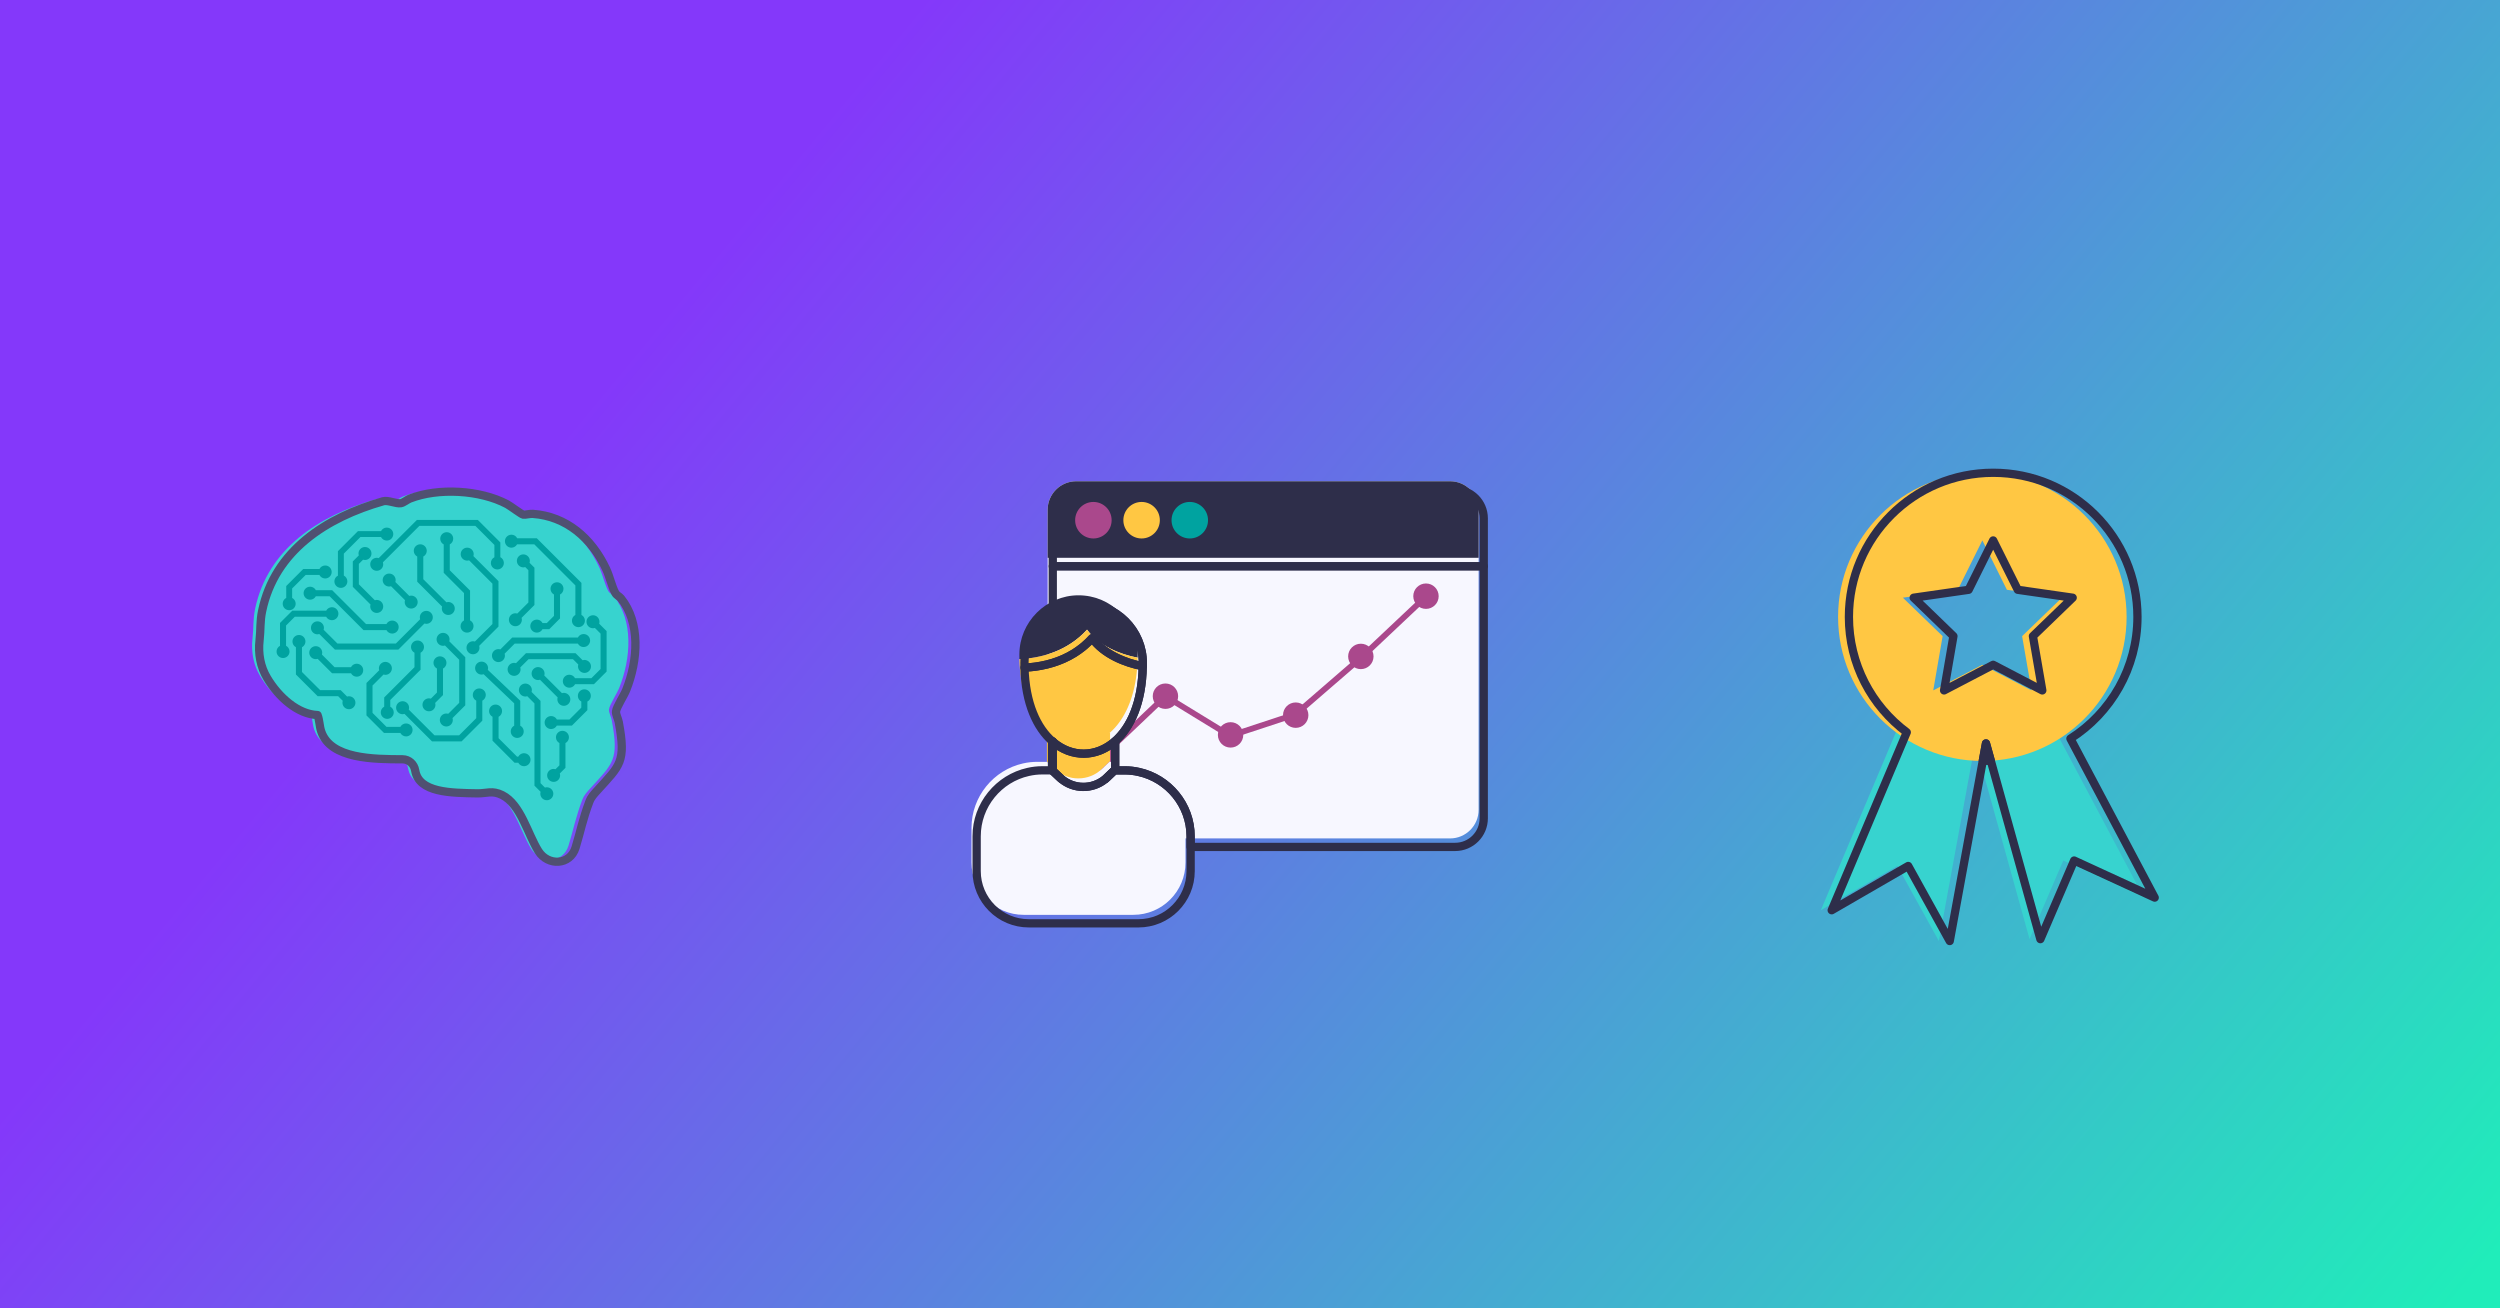 <svg xmlns="http://www.w3.org/2000/svg" width="1200" height="628" viewBox="0 0 1200 628" fill="none"><rect x="0" y="0" width="1200" height="628" fill="#808080" stroke="none"/><rect width="1200" height="628" fill="url(#paint0_linear_2727_1414)"></rect><g clip-path="url(#clip0_2727_1414)"><path d="M195.9 368.83C195.41 365.8 192.91 363.51 189.84 363.5C176 363.44 155.36 363.44 150.82 350.19C149.93 347.59 150.02 344.81 149.05 342.26C139.64 341.9 130.41 333.8 124.83 324.45C121.62 319.07 120.48 312.82 121.21 306.4C121.81 301.15 121.36 297.49 122.46 292.23C128.51 263.3 153.17 247.45 180.54 239.63C182.87 238.97 186.75 240.93 189 240.57C190.35 240.35 191.98 238.9 193.38 238.35C206.89 233.07 226.95 234.13 240 241.03C241.51 241.83 246.94 245.93 247.79 246.07C248.71 246.22 250.86 245.58 252.38 245.69C268.29 246.81 280.61 257.2 287.64 272.29C289.21 275.65 290.35 280.64 291.92 283.57C292.61 284.86 293.89 285.26 294.65 286.2C304.07 297.82 302.96 315.97 297.17 330.32C296.13 332.91 292.56 338.38 292.31 340.49C292.14 341.93 293.33 344.03 293.63 345.67C297.21 364.89 294.26 366.35 283.45 378.3C281.9 380.02 280.39 381.53 279.52 383.84C276.33 392.24 275.29 398.07 272.89 405.9C270.27 414.41 259.65 414.83 255.06 407.56C249.89 399.38 246.62 385.13 237.67 380.66C232.84 378.25 230.26 379.93 225.68 379.84C213.1 379.6 197.67 379.62 195.91 368.84H195.9V368.83Z" fill="#37D3CF"></path><path d="M200.48 288.84C200.52 289.68 200.24 290.47 199.68 291.09C199.12 291.71 198.35 292.07 197.52 292.11H197.37C195.72 292.11 194.34 290.82 194.26 289.15C194.24 288.78 194.29 288.42 194.4 288.08L187.71 281.4C187.47 281.48 187.21 281.53 186.95 281.54H186.79C186.02 281.54 185.29 281.26 184.71 280.74C184.09 280.18 183.73 279.41 183.69 278.58C183.65 277.75 183.93 276.95 184.49 276.34C185.05 275.72 185.81 275.36 186.64 275.32C186.7 275.32 186.76 275.32 186.82 275.32C188.48 275.32 189.82 276.63 189.91 278.28C189.93 278.65 189.88 279.01 189.77 279.35L196.45 286.04C196.69 285.96 196.95 285.91 197.21 285.9C198.04 285.85 198.84 286.14 199.46 286.7C200.08 287.26 200.44 288.02 200.48 288.85V288.84Z" fill="#00A3A0"></path><path d="M283.6 333.84C283.64 334.67 283.36 335.47 282.8 336.08C282.55 336.36 282.26 336.58 281.94 336.74V340.87L274.53 348.28H267.27C266.78 349.22 265.82 349.88 264.68 349.93C264.63 349.94 264.58 349.94 264.52 349.94C263.75 349.94 263.02 349.65 262.44 349.13C261.82 348.57 261.46 347.81 261.42 346.98C261.33 345.26 262.66 343.8 264.37 343.71C265.22 343.68 266 343.96 266.62 344.51C266.9 344.76 267.12 345.05 267.28 345.37H273.33L279.03 339.66V336.74C278.8 336.62 278.59 336.48 278.4 336.3C277.78 335.74 277.42 334.98 277.38 334.15C277.34 333.32 277.62 332.52 278.18 331.9C278.74 331.29 279.5 330.92 280.33 330.88H280.45C281.24 330.88 281.99 331.16 282.58 331.68C283.2 332.24 283.56 333.01 283.6 333.84Z" fill="#00A3A0"></path><path d="M273.08 353.75C273.12 354.58 272.84 355.37 272.28 355.99C272.03 356.27 271.74 356.49 271.42 356.66V368.56L268.71 371.27C268.79 371.51 268.84 371.77 268.85 372.03C268.89 372.86 268.61 373.66 268.05 374.28C267.49 374.9 266.73 375.26 265.9 375.3H265.74C264.09 375.3 262.71 374.01 262.63 372.34C262.59 371.51 262.87 370.72 263.43 370.1C263.99 369.48 264.75 369.12 265.59 369.08H265.7C266.03 369.08 266.35 369.13 266.65 369.22L268.52 367.36V356.66C267.57 356.16 266.91 355.19 266.86 354.06C266.82 353.23 267.1 352.43 267.66 351.81C268.22 351.19 268.98 350.83 269.82 350.79H269.93C271.61 350.79 273 352.07 273.08 353.75Z" fill="#00A3A0"></path><path d="M227.29 300.4C227.37 302.11 226.05 303.58 224.33 303.66H224.18C222.53 303.66 221.15 302.36 221.07 300.7C221 299.45 221.69 298.34 222.72 297.8V284.68L212.98 274.94V261.32C212.75 261.21 212.54 261.06 212.34 260.88C211.73 260.32 211.36 259.56 211.32 258.72C211.28 257.89 211.56 257.1 212.12 256.48C212.68 255.86 213.45 255.5 214.28 255.46C215.11 255.42 215.9 255.7 216.52 256.26C217.14 256.82 217.5 257.58 217.54 258.41C217.61 259.66 216.92 260.77 215.89 261.31V273.73L225.63 283.48V297.78C225.86 297.9 226.07 298.05 226.27 298.23C226.89 298.79 227.25 299.56 227.29 300.39V300.4Z" fill="#00A3A0"></path><path d="M191.2 311.82H160.77L153.29 304.34C152.99 304.43 152.68 304.48 152.37 304.48C151.62 304.48 150.88 304.21 150.28 303.68C149.66 303.12 149.3 302.35 149.26 301.52C149.22 300.69 149.5 299.89 150.06 299.28C151.21 298 153.19 297.9 154.46 299.06C155.08 299.62 155.44 300.38 155.48 301.21C155.5 301.58 155.45 301.94 155.34 302.28L161.97 308.91H190L201.66 297.24C201.58 297 201.53 296.74 201.52 296.48C201.48 295.65 201.77 294.86 202.32 294.24C202.88 293.62 203.65 293.26 204.48 293.22C205.31 293.17 206.11 293.46 206.72 294.02C207.34 294.58 207.7 295.34 207.74 296.17C207.83 297.89 206.5 299.35 204.79 299.44H204.63C204.32 299.44 204.01 299.39 203.72 299.3L191.2 311.82Z" fill="#00A3A0"></path><path d="M209.73 332.42V320.9C208.79 320.4 208.13 319.44 208.07 318.3C207.99 316.59 209.31 315.12 211.03 315.04H211.13C212.82 315.04 214.21 316.31 214.29 317.99C214.34 318.82 214.05 319.62 213.49 320.24C213.25 320.52 212.96 320.74 212.64 320.9V333.63L208.88 337.4C208.95 337.64 209 337.89 209.01 338.15C209.05 338.99 208.77 339.78 208.21 340.4C207.65 341.02 206.89 341.38 206.05 341.42H205.89C205.12 341.42 204.39 341.14 203.81 340.62C203.19 340.06 202.83 339.3 202.79 338.46C202.75 337.63 203.03 336.84 203.59 336.22C204.15 335.6 204.91 335.24 205.74 335.2H205.87C206.2 335.2 206.52 335.25 206.82 335.34L209.73 332.42Z" fill="#00A3A0"></path><path d="M188.99 341.79C189.03 342.62 188.75 343.42 188.19 344.03C187.63 344.65 186.86 345.01 186.03 345.05C185.98 345.06 185.93 345.06 185.87 345.06C185.1 345.06 184.36 344.77 183.79 344.25C183.17 343.69 182.81 342.93 182.77 342.1C182.7 340.85 183.39 339.74 184.42 339.2V334.77L198.95 320.25V313.3C198.72 313.19 198.51 313.04 198.31 312.86C197.7 312.3 197.33 311.53 197.29 310.7C197.25 309.87 197.54 309.07 198.09 308.46C198.65 307.84 199.42 307.48 200.25 307.44C200.32 307.44 200.38 307.44 200.45 307.44C202.09 307.44 203.43 308.76 203.51 310.4C203.56 311.23 203.27 312.03 202.71 312.65C202.46 312.92 202.18 313.15 201.86 313.31V321.46L187.33 335.99V339.21C188.27 339.7 188.93 340.66 188.99 341.8V341.79Z" fill="#00A3A0"></path><path d="M151.15 286.83C150.59 287.44 149.83 287.81 149 287.85H148.84C147.19 287.85 145.81 286.55 145.73 284.89C145.64 283.17 146.97 281.71 148.69 281.62C149.52 281.58 150.31 281.87 150.93 282.43C151.21 282.67 151.43 282.96 151.59 283.28H159.43L175.69 299.54H185.5C185.61 299.31 185.76 299.1 185.94 298.9C186.5 298.29 187.27 297.92 188.1 297.88C188.16 297.88 188.22 297.88 188.28 297.88C189.92 297.88 191.28 299.19 191.36 300.85C191.45 302.56 190.12 304.03 188.41 304.11C188.36 304.12 188.3 304.12 188.25 304.12C187.07 304.12 186.03 303.45 185.51 302.46H174.49L158.23 286.2H151.59C151.48 286.43 151.33 286.64 151.15 286.84V286.83Z" fill="#00A3A0"></path><path d="M140.9 287.48C142.17 288.63 142.27 290.61 141.12 291.88C140.56 292.5 139.8 292.86 138.97 292.9H138.81C138.03 292.9 137.3 292.62 136.72 292.1C135.45 290.95 135.35 288.97 136.5 287.7C136.76 287.41 137.06 287.18 137.39 287.02V281.29L145.55 273.13H153.33C153.82 272.17 154.78 271.5 155.93 271.44C157.66 271.34 159.11 272.68 159.2 274.4C159.24 275.23 158.96 276.02 158.4 276.64C157.84 277.26 157.07 277.62 156.24 277.66H156.08C155.31 277.66 154.57 277.37 154 276.85C153.71 276.59 153.48 276.29 153.32 275.96H146.73L140.23 282.46V287.01C140.47 287.13 140.69 287.28 140.9 287.47V287.48Z" fill="#00A3A0"></path><path d="M227.23 266.92L239.27 278.96V300.75L230 310.02C230.08 310.26 230.13 310.52 230.14 310.78C230.18 311.61 229.9 312.41 229.34 313.02C228.78 313.64 228.01 314 227.18 314.04C227.13 314.04 227.08 314.04 227.02 314.04C226.25 314.04 225.51 313.75 224.94 313.23C224.32 312.67 223.96 311.91 223.92 311.08C223.88 310.25 224.16 309.45 224.72 308.83C225.28 308.22 226.04 307.85 226.87 307.81C226.93 307.81 226.99 307.8 227.05 307.8C227.36 307.8 227.67 307.85 227.95 307.94L236.36 299.53V280.15L225.17 268.96C224.93 269.04 224.67 269.09 224.41 269.1H224.25C222.61 269.1 221.23 267.81 221.14 266.15C221.06 264.43 222.38 262.96 224.1 262.88H224.25C225.02 262.88 225.77 263.16 226.34 263.68C226.96 264.24 227.32 265 227.37 265.84C227.39 266.21 227.34 266.57 227.23 266.91V266.92Z" fill="#00A3A0"></path><path d="M241.85 270.07C241.93 271.79 240.61 273.25 238.89 273.34H238.73C237.09 273.34 235.71 272.05 235.62 270.38C235.56 269.13 236.26 268.01 237.31 267.47V261.57L228.16 252.41H201.3L183.79 269.92C183.88 270.18 183.93 270.44 183.94 270.72C183.98 271.55 183.69 272.35 183.14 272.96C182.58 273.58 181.81 273.94 180.98 273.98C180.93 273.98 180.88 273.98 180.83 273.98C179.18 273.98 177.8 272.68 177.72 271.02C177.63 269.3 178.96 267.84 180.67 267.75C181.05 267.73 181.43 267.78 181.78 267.89L200.12 249.56H229.34L240.16 260.38V267.44C241.12 267.93 241.79 268.91 241.85 270.06V270.07Z" fill="#00A3A0"></path><path d="M242.37 259.93C242.28 258.21 243.61 256.75 245.32 256.66C245.38 256.66 245.44 256.65 245.5 256.65C246.72 256.65 247.76 257.35 248.26 258.38H257.68L279.09 279.79V295.17C280.03 295.66 280.69 296.62 280.75 297.76C280.83 299.48 279.51 300.94 277.79 301.03H277.64C275.99 301.03 274.61 299.74 274.53 298.07C274.46 296.83 275.15 295.72 276.18 295.17V281L256.48 261.29H248.19C247.68 262.19 246.74 262.83 245.63 262.88C245.58 262.89 245.53 262.89 245.48 262.89C243.83 262.89 242.45 261.59 242.37 259.93Z" fill="#00A3A0"></path><path d="M256.53 290.39L250.36 296.56C250.44 296.8 250.48 297.06 250.5 297.32C250.54 298.15 250.25 298.95 249.69 299.57C249.13 300.18 248.37 300.55 247.54 300.59H247.38C245.74 300.59 244.36 299.29 244.27 297.63C244.19 295.92 245.51 294.45 247.23 294.37C247.29 294.37 247.35 294.36 247.41 294.36C247.72 294.36 248.02 294.41 248.31 294.5L253.62 289.19V273.7L252.12 272.2C251.88 272.28 251.62 272.33 251.36 272.34H251.21C249.56 272.34 248.18 271.04 248.1 269.38C248.01 267.66 249.34 266.19 251.05 266.11C251.11 266.11 251.17 266.11 251.23 266.11C252 266.11 252.73 266.4 253.3 266.92C253.92 267.48 254.28 268.25 254.32 269.08C254.34 269.45 254.29 269.8 254.18 270.14L256.53 272.49V290.39Z" fill="#00A3A0"></path><path d="M270.47 282.46C270.54 283.71 269.85 284.83 268.81 285.38V296.84L263.66 302H260.41C260.29 302.23 260.15 302.44 259.97 302.63C259.41 303.25 258.65 303.61 257.82 303.65C257.76 303.65 257.71 303.65 257.66 303.65C256.89 303.65 256.15 303.36 255.57 302.84C254.96 302.28 254.59 301.52 254.55 300.69C254.51 299.86 254.79 299.06 255.35 298.44C255.91 297.82 256.68 297.46 257.51 297.42C257.57 297.42 257.63 297.41 257.69 297.41C258.45 297.41 259.18 297.7 259.75 298.22C260.03 298.47 260.25 298.76 260.41 299.08H262.45L265.91 295.62V285.37C264.97 284.87 264.31 283.9 264.25 282.77C264.17 281.05 265.49 279.59 267.21 279.5C267.27 279.5 267.33 279.5 267.39 279.5C269.04 279.5 270.38 280.81 270.47 282.46Z" fill="#00A3A0"></path><path d="M291.17 302.93V322.34L285.08 328.43H276.02C275.91 328.66 275.76 328.87 275.58 329.07C275.02 329.68 274.25 330.05 273.42 330.09H273.27C271.62 330.09 270.24 328.8 270.16 327.13C270.07 325.42 271.4 323.95 273.11 323.87H273.26C274.45 323.87 275.49 324.53 276.01 325.52H283.88L288.27 321.13V304.14L285.54 301.41C285.3 301.49 285.04 301.54 284.78 301.55C284.73 301.56 284.68 301.56 284.63 301.56C282.98 301.56 281.6 300.26 281.52 298.6C281.43 296.88 282.76 295.42 284.47 295.33C284.53 295.33 284.59 295.32 284.65 295.32C286.3 295.32 287.65 296.63 287.74 298.29C287.76 298.66 287.71 299.02 287.6 299.36L291.17 302.93Z" fill="#00A3A0"></path><path d="M253.68 316.43L249.73 320.38C249.81 320.62 249.86 320.88 249.87 321.14C249.96 322.85 248.63 324.32 246.92 324.41H246.76C245.11 324.41 243.73 323.11 243.65 321.45C243.57 319.73 244.89 318.27 246.61 318.18C246.98 318.17 247.34 318.21 247.68 318.33L252.48 313.52H276.25L279.65 316.91C279.89 316.83 280.15 316.78 280.41 316.77H280.52C282.17 316.77 283.59 318.06 283.67 319.73C283.76 321.45 282.43 322.91 280.72 323H280.56C278.91 323 277.53 321.7 277.45 320.04C277.43 319.67 277.48 319.31 277.59 318.97L275.05 316.43H253.68Z" fill="#00A3A0"></path><path d="M242.22 313.77C242.3 314.01 242.35 314.27 242.36 314.53C242.4 315.36 242.12 316.16 241.56 316.77C241 317.39 240.23 317.75 239.4 317.8H239.24C238.47 317.8 237.74 317.52 237.16 316.99C236.54 316.44 236.18 315.67 236.14 314.84C236.1 314.01 236.38 313.21 236.94 312.59C237.5 311.98 238.26 311.62 239.09 311.57H239.21C239.54 311.57 239.85 311.62 240.16 311.72L245.87 306.01H277.39C277.5 305.78 277.65 305.57 277.83 305.37C278.39 304.76 279.15 304.39 279.98 304.35C281.71 304.25 283.16 305.59 283.25 307.31C283.33 309.02 282.01 310.49 280.29 310.57C280.24 310.58 280.19 310.58 280.14 310.58C279.36 310.58 278.63 310.3 278.05 309.77C277.78 309.52 277.55 309.24 277.39 308.92H247.07L242.22 313.77Z" fill="#00A3A0"></path><path d="M273.76 335.52C273.84 337.24 272.52 338.7 270.8 338.79C270.75 338.79 270.7 338.8 270.65 338.8C269 338.8 267.62 337.5 267.54 335.84C267.52 335.47 267.57 335.1 267.68 334.77L259.19 326.28C258.95 326.36 258.69 326.41 258.43 326.42C258.38 326.42 258.33 326.43 258.28 326.43C256.63 326.43 255.25 325.13 255.17 323.47C255.08 321.75 256.41 320.28 258.12 320.2H258.23C259.89 320.2 261.3 321.48 261.39 323.16C261.41 323.53 261.36 323.89 261.25 324.23L269.73 332.71C269.97 332.63 270.23 332.58 270.49 332.57H270.62C272.26 332.57 273.67 333.85 273.76 335.52Z" fill="#00A3A0"></path><path d="M138.97 312.58C139.01 313.41 138.73 314.21 138.17 314.82C137.61 315.44 136.84 315.8 136.01 315.85H135.85C135.08 315.85 134.35 315.57 133.77 315.04C133.15 314.48 132.79 313.72 132.75 312.89C132.68 311.64 133.37 310.53 134.4 309.99V299.02L140.31 293.12H156.57C157.07 292.18 158.03 291.52 159.16 291.46C160.89 291.37 162.34 292.7 162.43 294.42C162.47 295.25 162.18 296.05 161.63 296.66C161.07 297.28 160.3 297.64 159.47 297.68C159.42 297.69 159.37 297.69 159.31 297.69C158.54 297.69 157.8 297.41 157.23 296.88C156.96 296.63 156.73 296.35 156.57 296.03H141.51L137.31 300.23V309.97C138.26 310.47 138.91 311.44 138.97 312.58Z" fill="#00A3A0"></path><path d="M174.34 321.55C174.43 323.26 173.1 324.73 171.39 324.81C171.33 324.82 171.28 324.82 171.23 324.82C170.05 324.82 169 324.15 168.49 323.16H159.39L152.48 316.25C152.24 316.33 151.98 316.38 151.72 316.39H151.56C150.79 316.39 150.05 316.11 149.47 315.59C148.86 315.03 148.49 314.26 148.45 313.43C148.41 312.6 148.7 311.8 149.25 311.19C149.87 310.51 150.72 310.16 151.57 310.16C152.31 310.16 153.06 310.43 153.65 310.97C154.58 311.8 154.88 313.07 154.53 314.19L160.59 320.25H168.48C168.59 320.02 168.74 319.81 168.92 319.61C169.48 319 170.25 318.63 171.08 318.59H171.21C172.88 318.59 174.26 319.87 174.34 321.55Z" fill="#00A3A0"></path><path d="M169.58 335C170.2 335.56 170.56 336.32 170.6 337.15C170.65 337.98 170.36 338.78 169.8 339.4C169.24 340.02 168.48 340.38 167.65 340.42H167.49C166.72 340.42 165.98 340.14 165.4 339.62C164.79 339.06 164.42 338.29 164.38 337.46C164.36 337.09 164.41 336.73 164.52 336.39L162.31 334.18H152.47L142.04 323.76V310.66C141.81 310.54 141.6 310.4 141.41 310.22C140.79 309.66 140.43 308.89 140.39 308.06C140.3 306.35 141.63 304.88 143.34 304.8C144.17 304.75 144.97 305.04 145.59 305.6C146.2 306.16 146.57 306.92 146.61 307.75C146.65 308.58 146.36 309.38 145.81 310C145.56 310.27 145.27 310.49 144.95 310.66V322.56L153.67 331.27H163.52L166.59 334.34C166.83 334.26 167.08 334.21 167.34 334.2H167.46C168.25 334.2 169 334.47 169.58 335Z" fill="#00A3A0"></path><path d="M198.03 350.21C198.12 351.93 196.79 353.39 195.07 353.48H194.92C193.74 353.48 192.69 352.81 192.17 351.82H184.33L175.9 343.4V327.84L182.01 321.74C181.93 321.49 181.89 321.23 181.87 320.97C181.79 319.25 183.12 317.79 184.83 317.7H184.95C186.63 317.7 188.01 318.98 188.1 320.66C188.14 321.49 187.85 322.29 187.29 322.9C186.74 323.52 185.97 323.88 185.14 323.92C185.09 323.93 185.03 323.93 184.98 323.93C184.67 323.93 184.36 323.88 184.07 323.79L178.81 329.04V342.19L185.53 348.91H192.17C192.67 347.97 193.63 347.31 194.76 347.26H194.77C196.5 347.2 197.95 348.5 198.03 350.21Z" fill="#00A3A0"></path><path d="M229.07 323C228.45 322.44 228.09 321.67 228.05 320.84C227.96 319.13 229.29 317.66 231.01 317.58H231.14C232.78 317.58 234.19 318.86 234.27 320.53C234.29 320.87 234.25 321.21 234.15 321.53L249.72 336.36V348.33C249.95 348.45 250.16 348.6 250.36 348.78C250.98 349.34 251.34 350.11 251.38 350.94C251.42 351.77 251.14 352.56 250.58 353.18C250.02 353.8 249.25 354.16 248.42 354.2C248.37 354.2 248.32 354.21 248.26 354.21C247.49 354.21 246.76 353.92 246.18 353.4C245.56 352.84 245.2 352.08 245.16 351.25C245.12 350.42 245.4 349.62 245.96 349C246.21 348.73 246.49 348.5 246.81 348.34V337.61L232.15 323.64C231.88 323.73 231.6 323.79 231.31 323.8H231.16C230.38 323.8 229.65 323.52 229.07 323Z" fill="#00A3A0"></path><path d="M232.15 331.26C232.76 331.81 233.12 332.58 233.17 333.41C233.21 334.24 232.92 335.04 232.36 335.66C232.12 335.93 231.83 336.15 231.51 336.32V345.93L221.57 355.86H207.35L194.16 342.67C193.92 342.75 193.66 342.8 193.4 342.81C193.35 342.81 193.29 342.82 193.24 342.82C191.6 342.82 190.22 341.52 190.13 339.85C190.09 339.02 190.38 338.23 190.93 337.61C191.49 336.99 192.26 336.63 193.09 336.59H193.22C194.01 336.59 194.75 336.86 195.33 337.39C195.95 337.95 196.31 338.71 196.35 339.55C196.37 339.92 196.32 340.28 196.21 340.61L208.55 352.95H220.37L228.6 344.72V336.32C228.37 336.2 228.16 336.05 227.96 335.87C227.35 335.32 226.99 334.55 226.94 333.72C226.9 332.89 227.19 332.09 227.75 331.48C228.3 330.86 229.07 330.5 229.9 330.45H230.02C230.8 330.45 231.56 330.73 232.15 331.26Z" fill="#00A3A0"></path><path d="M209.56 307.04C209.48 305.33 210.8 303.86 212.52 303.78C213.35 303.73 214.14 304.02 214.76 304.58C215.38 305.14 215.74 305.9 215.78 306.73C215.8 307.1 215.75 307.46 215.64 307.8L223.33 315.49V338.56L217.21 344.68C217.29 344.92 217.34 345.18 217.35 345.45C217.43 347.16 216.1 348.63 214.39 348.71C214.34 348.71 214.29 348.71 214.23 348.71C212.59 348.71 211.21 347.41 211.12 345.75C211.04 344.03 212.36 342.57 214.08 342.48H214.19C214.52 342.48 214.84 342.53 215.14 342.63L220.42 337.35V316.69L213.59 309.85C213.35 309.93 213.09 309.98 212.83 309.99H212.67C211.02 309.99 209.64 308.7 209.56 307.03V307.04Z" fill="#00A3A0"></path><path d="M253.62 362.35C254.24 362.9 254.6 363.67 254.65 364.5C254.69 365.33 254.4 366.13 253.84 366.75C253.29 367.36 252.52 367.73 251.69 367.77H251.53C250.76 367.77 250.02 367.49 249.44 366.96C249.17 366.72 248.95 366.43 248.78 366.11H246.98L236.41 355.54V344.05C236.19 343.93 235.97 343.78 235.78 343.61C235.16 343.05 234.8 342.28 234.76 341.45C234.72 340.62 235 339.83 235.56 339.21C236.12 338.59 236.88 338.23 237.72 338.19C238.54 338.16 239.34 338.43 239.96 338.99C240.58 339.55 240.94 340.31 240.98 341.15C241.02 341.97 240.74 342.77 240.18 343.39C239.93 343.67 239.64 343.89 239.32 344.05V354.34L248.19 363.2H248.78C248.9 362.97 249.05 362.76 249.23 362.56C249.78 361.95 250.55 361.59 251.38 361.54H251.5C252.28 361.54 253.04 361.82 253.62 362.35Z" fill="#00A3A0"></path><path d="M265.59 380.84C265.67 382.56 264.35 384.02 262.63 384.11H262.47C260.83 384.11 259.45 382.82 259.36 381.15C259.34 380.78 259.39 380.42 259.5 380.08L256.54 377.12V337.64L253.1 334.19C252.86 334.27 252.6 334.32 252.34 334.33H252.18C251.4 334.33 250.67 334.05 250.09 333.53C249.47 332.97 249.11 332.2 249.07 331.37C248.99 329.66 250.31 328.19 252.03 328.11H252.18C253.8 328.11 255.21 329.4 255.29 331.06C255.31 331.43 255.26 331.79 255.15 332.13L259.45 336.43V375.92L261.56 378.03C261.8 377.95 262.06 377.9 262.32 377.89H262.45C264.12 377.89 265.5 379.17 265.59 380.84Z" fill="#00A3A0"></path><path d="M217.27 289.76C217.88 290.32 218.25 291.08 218.29 291.91C218.33 292.74 218.04 293.54 217.49 294.16C216.93 294.78 216.16 295.14 215.33 295.18H215.17C214.4 295.18 213.66 294.9 213.09 294.38C212.47 293.82 212.11 293.05 212.07 292.22C212.05 291.85 212.09 291.49 212.2 291.15L200.27 279.22V267.14C199.33 266.64 198.67 265.67 198.61 264.54C198.53 262.82 199.85 261.36 201.57 261.27C202.4 261.22 203.2 261.52 203.82 262.08C204.43 262.63 204.79 263.4 204.84 264.23C204.88 265.06 204.59 265.86 204.03 266.47C203.79 266.75 203.5 266.97 203.18 267.14V278.02L214.26 289.1C214.5 289.02 214.76 288.97 215.02 288.96C215.08 288.96 215.14 288.96 215.2 288.96C215.96 288.96 216.7 289.25 217.27 289.77V289.76Z" fill="#00A3A0"></path><path d="M166.73 278.91C166.82 280.63 165.49 282.09 163.78 282.18H163.62C161.97 282.18 160.59 280.89 160.51 279.22C160.44 277.97 161.14 276.84 162.2 276.31V264.56L171.82 254.94H182.89C183.01 254.7 183.16 254.47 183.35 254.27C183.91 253.66 184.67 253.29 185.5 253.25C186.33 253.21 187.13 253.49 187.75 254.05C188.36 254.61 188.73 255.38 188.77 256.21C188.85 257.92 187.53 259.39 185.81 259.47H185.65C184.46 259.47 183.41 258.78 182.88 257.77H173L165.04 265.73V276.28C166 276.77 166.67 277.75 166.73 278.9V278.91Z" fill="#00A3A0"></path><path d="M182.92 288.79C183.53 289.34 183.9 290.11 183.94 290.94C183.98 291.77 183.69 292.57 183.14 293.19C182.58 293.8 181.81 294.17 180.98 294.21H180.83C179.18 294.21 177.8 292.91 177.72 291.25C177.7 290.88 177.75 290.52 177.86 290.18L169.34 281.67V269.48L172.22 266.6C172.14 266.36 172.09 266.1 172.08 265.84C172.04 265.01 172.32 264.21 172.88 263.59C173.44 262.98 174.2 262.61 175.03 262.57C175.87 262.52 176.66 262.81 177.28 263.37C177.9 263.93 178.26 264.7 178.3 265.53C178.39 267.24 177.06 268.71 175.34 268.79C175.29 268.79 175.24 268.79 175.19 268.79C174.87 268.79 174.56 268.74 174.27 268.65L172.25 270.67V280.45L179.91 288.11C180.15 288.03 180.41 287.98 180.67 287.97C181.5 287.93 182.3 288.22 182.92 288.78V288.79Z" fill="#00A3A0"></path><path d="M199.28 369.79C198.79 366.76 196.29 364.47 193.22 364.46C179.38 364.4 158.74 364.4 154.2 351.15C153.31 348.55 153.4 345.77 152.43 343.22C143.02 342.86 133.79 334.76 128.21 325.41C125 320.03 123.86 313.78 124.59 307.36C125.19 302.11 124.74 298.45 125.84 293.19C131.89 264.26 156.55 248.41 183.92 240.6C186.25 239.94 190.13 241.9 192.38 241.54C193.73 241.32 195.36 239.87 196.76 239.32C210.27 234.04 230.33 235.1 243.38 242C244.89 242.8 250.32 246.9 251.17 247.04C252.09 247.19 254.24 246.55 255.76 246.66C271.67 247.78 283.99 258.17 291.02 273.26C292.59 276.62 293.73 281.61 295.3 284.54C295.99 285.83 297.27 286.23 298.03 287.17C307.45 298.79 306.34 316.94 300.55 331.29C299.51 333.88 295.94 339.35 295.69 341.46C295.52 342.9 296.71 345 297.01 346.64C300.59 365.86 297.64 367.32 286.83 379.27C285.28 380.99 283.77 382.5 282.9 384.81C279.71 393.21 278.67 399.04 276.27 406.87C273.65 415.38 263.03 415.8 258.44 408.53C253.27 400.35 250 386.1 241.05 381.63C236.22 379.22 233.64 380.9 229.06 380.81C216.48 380.57 201.05 380.59 199.29 369.81V369.79H199.28Z" stroke="#505071" stroke-width="3.97" stroke-linecap="round" stroke-linejoin="round"></path></g><g clip-path="url(#clip1_2727_1414)"><path d="M696.025 231H516.577C509.005 231 502.866 237.145 502.866 244.725V388.72C502.866 396.3 509.005 402.445 516.577 402.445H696.025C703.597 402.445 709.735 396.3 709.735 388.72V244.725C709.735 237.145 703.597 231 696.025 231Z" fill="#F7F7FF"></path><path d="M709.749 244.725V267.735H502.866V244.725C502.866 237.158 509.004 231 516.577 231H696.039C703.598 231 709.749 237.144 709.749 244.725Z" fill="#2E2E4A"></path><path d="M524.826 258.463C529.662 258.463 533.582 254.539 533.582 249.699C533.582 244.858 529.662 240.934 524.826 240.934C519.99 240.934 516.07 244.858 516.07 249.699C516.07 254.539 519.99 258.463 524.826 258.463Z" fill="#AA488C"></path><path d="M547.968 258.463C552.803 258.463 556.723 254.539 556.723 249.699C556.723 244.858 552.803 240.934 547.968 240.934C543.132 240.934 539.212 244.858 539.212 249.699C539.212 254.539 543.132 258.463 547.968 258.463Z" fill="#FFC743"></path><path d="M571.095 258.463C575.931 258.463 579.851 254.539 579.851 249.699C579.851 244.858 575.931 240.934 571.095 240.934C566.26 240.934 562.34 244.858 562.34 249.699C562.34 254.539 566.26 258.463 571.095 258.463Z" fill="#00A3A0"></path><path d="M528.148 369.98C531.514 369.98 534.243 367.248 534.243 363.878C534.243 360.509 531.514 357.777 528.148 357.777C524.782 357.777 522.053 360.509 522.053 363.878C522.053 367.248 524.782 369.98 528.148 369.98Z" fill="#AA488C"></path><path d="M559.412 340.276C562.778 340.276 565.507 337.544 565.507 334.174C565.507 330.804 562.778 328.073 559.412 328.073C556.046 328.073 553.317 330.804 553.317 334.174C553.317 337.544 556.046 340.276 559.412 340.276Z" fill="#AA488C"></path><path d="M590.676 358.847C594.042 358.847 596.771 356.116 596.771 352.746C596.771 349.376 594.042 346.645 590.676 346.645C587.31 346.645 584.581 349.376 584.581 352.746C584.581 356.116 587.31 358.847 590.676 358.847Z" fill="#AA488C"></path><path d="M621.94 349.379C625.306 349.379 628.035 346.647 628.035 343.277C628.035 339.907 625.306 337.176 621.94 337.176C618.574 337.176 615.845 339.907 615.845 343.277C615.845 346.647 618.574 349.379 621.94 349.379Z" fill="#AA488C"></path><path d="M653.204 321.182C656.57 321.182 659.299 318.451 659.299 315.081C659.299 311.711 656.57 308.979 653.204 308.979C649.838 308.979 647.109 311.711 647.109 315.081C647.109 318.451 649.838 321.182 653.204 321.182Z" fill="#AA488C"></path><path d="M684.468 292.268C687.834 292.268 690.563 289.536 690.563 286.166C690.563 282.797 687.834 280.065 684.468 280.065C681.102 280.065 678.373 282.797 678.373 286.166C678.373 289.536 681.102 292.268 684.468 292.268Z" fill="#AA488C"></path><path d="M529.105 364.907L527.177 362.863L559.229 332.413L590.662 351.661L621.166 341.614L653.148 313.94L683.905 284.94L685.833 286.998L655.034 316.039L622.587 344.108L590.296 354.747L559.595 335.936L529.105 364.907Z" fill="#AA488C"></path><path d="M532.836 351.802V365.344L517.675 379.843L502.515 365.583V351.802H532.85H532.836Z" fill="#FFC743"></path><path d="M569.04 397.33V414.042C569.04 427.893 557.821 439.124 543.984 439.124H491.38C477.543 439.124 466.324 427.893 466.324 414.042V397.33C466.324 382.295 476.937 369.599 491.056 366.443C493.28 365.935 495.575 365.682 497.954 365.682H502.5V365.597L506.287 369.162C512.664 375.165 522.63 375.137 528.964 369.078L532.835 365.386V365.71H537.41C539.733 365.71 541.957 365.978 544.125 366.457C558.328 369.571 569.04 382.281 569.04 397.386V397.344V397.33Z" fill="#F7F7FF"></path><path d="M546.095 314.193C546.095 314.701 546.095 315.194 546.081 315.701C537.635 314.109 527.36 309.938 521.785 302.244C512.34 312.7 499.46 315.983 489.311 316.363C489.297 315.659 489.297 314.912 489.297 314.193C489.297 298.552 502.092 285.744 517.703 285.744C533.314 285.744 546.124 298.552 546.124 314.193H546.11H546.095Z" fill="#2E2E4A"></path><path d="M546.067 315.673C545.124 371.431 490.704 371.684 489.297 316.349C499.446 315.969 512.326 312.671 521.771 302.23C527.346 309.924 537.621 314.095 546.067 315.687V315.673Z" fill="#FFC743"></path><path d="M509.313 373.756C509.116 373.586 508.933 373.417 508.75 373.248L505.33 370.021L509.313 373.756Z" stroke="#2E2E4A" stroke-width="3.97" stroke-linecap="round" stroke-linejoin="round"></path><path d="M712.199 271.808V392.793C712.199 400.374 706.047 406.517 698.488 406.517H571.49V401.402V401.445C571.49 386.353 560.791 373.629 546.588 370.529C544.434 370.036 542.196 369.782 539.874 369.782H535.299V369.458L531.442 373.15C531.174 373.403 530.893 373.657 530.611 373.897L535.285 369.416V355.888H535.088C542.647 349.322 548.221 337.288 548.517 319.773C548.545 319.266 548.545 318.773 548.545 318.266H548.559C548.559 302.625 535.735 289.816 520.138 289.816C514.719 289.816 509.651 291.352 505.33 294.015V271.808H712.199Z" stroke="#2E2E4A" stroke-width="3.97" stroke-linecap="round" stroke-linejoin="round"></path><path d="M712.199 248.797V271.807H505.33V248.797C505.33 241.23 511.467 235.072 519.026 235.072H698.488C706.047 235.072 712.199 241.23 712.199 248.797Z" stroke="#2E2E4A" stroke-width="3.97" stroke-linecap="round" stroke-linejoin="round"></path><path d="M535.285 355.889V369.416L530.611 373.897C530.611 373.897 530.597 373.911 530.583 373.911C530.527 373.967 530.485 373.996 530.428 374.052H530.4C524.249 379.026 515.409 378.941 509.356 373.798L509.313 373.756L505.33 370.022V356.015C514.353 363.723 526.121 363.667 535.088 355.889H535.285Z" stroke="#2E2E4A" stroke-width="3.97" stroke-linecap="round" stroke-linejoin="round"></path><path d="M505.33 355.889V370.008L504.95 369.656V355.889H505.33Z" stroke="#2E2E4A" stroke-width="3.97" stroke-linecap="round" stroke-linejoin="round"></path><path d="M571.504 401.445V401.402V418.114C571.504 431.966 560.285 443.196 546.447 443.196H493.829C479.992 443.196 468.787 431.966 468.787 418.114V401.402C468.787 386.367 479.387 373.671 493.52 370.529C495.744 370.022 498.024 369.754 500.417 369.754H504.964V369.683L505.33 370.022L508.75 373.248C508.933 373.418 509.116 373.587 509.313 373.756L509.356 373.798C515.409 378.941 524.249 379.026 530.4 374.052H530.428C530.428 374.052 530.527 373.967 530.583 373.911C530.583 373.911 530.583 373.897 530.611 373.897C530.893 373.657 531.174 373.403 531.442 373.15L535.299 369.458V369.782H539.874C542.196 369.782 544.434 370.036 546.588 370.529C560.791 373.629 571.504 386.353 571.504 401.445Z" stroke="#2E2E4A" stroke-width="3.97" stroke-linecap="round" stroke-linejoin="round"></path><path d="M548.559 318.266H548.545C548.545 318.773 548.545 319.266 548.517 319.759C540.071 318.195 529.809 314.01 524.221 306.331C523.629 306.979 523.024 307.613 522.419 308.205C521.799 308.811 521.166 309.374 520.533 309.924C520.209 310.191 519.899 310.459 519.561 310.727C518.914 311.234 518.266 311.727 517.591 312.206C516.929 312.671 516.253 313.122 515.578 313.545C514.747 314.052 513.902 314.531 513.058 314.982C512.213 315.419 511.369 315.842 510.51 316.222C508.793 316.983 507.061 317.631 505.33 318.167C503.472 318.745 501.6 319.196 499.77 319.534C499.08 319.675 498.39 319.787 497.7 319.886C497.363 319.942 497.011 319.985 496.673 320.027C495.997 320.111 495.321 320.182 494.66 320.252C493.674 320.337 492.703 320.393 491.746 320.436C491.732 319.745 491.732 318.998 491.732 318.266C491.732 308.05 497.194 299.046 505.33 294.015C509.651 291.352 514.719 289.816 520.138 289.816C535.735 289.816 548.559 302.625 548.559 318.266Z" stroke="#2E2E4A" stroke-width="3.97" stroke-linecap="round" stroke-linejoin="round"></path><path d="M548.517 319.773C548.221 337.288 542.647 349.322 535.088 355.888C526.121 363.667 514.353 363.723 505.33 356.015V355.888H505.189C497.728 349.435 492.182 337.613 491.746 320.436C492.703 320.393 493.674 320.337 494.66 320.252C495.321 320.182 495.997 320.112 496.673 320.027C497.01 319.985 497.362 319.942 497.7 319.886C498.39 319.787 499.08 319.675 499.769 319.534C501.599 319.196 503.472 318.745 505.33 318.167C507.061 317.632 508.793 316.983 510.51 316.222C511.369 315.842 512.213 315.433 513.058 314.982C513.902 314.532 514.747 314.052 515.577 313.545C516.253 313.122 516.929 312.672 517.59 312.207C518.266 311.727 518.914 311.234 519.561 310.727C519.899 310.459 520.209 310.191 520.532 309.924C521.166 309.374 521.799 308.811 522.419 308.205C523.024 307.613 523.629 306.979 524.22 306.331C529.809 314.01 540.071 318.195 548.517 319.773Z" stroke="#2E2E4A" stroke-width="3.97" stroke-linecap="round" stroke-linejoin="round"></path><path d="M505.189 355.889H505.33V356.015C505.33 356.015 505.245 355.945 505.189 355.889Z" stroke="#2E2E4A" stroke-width="3.97" stroke-linecap="round" stroke-linejoin="round"></path></g><path d="M917.795 333.089L950.834 341.719L930.665 451.704L910.744 415.664L874 436.902L917.795 333.089Z" fill="#37D3CF"></path><path d="M944.144 342.686L976.133 331.059L1029.05 430.84L990.371 413.041L974.183 450.766L944.144 342.672V342.686Z" fill="#37D3CF"></path><path fill-rule="evenodd" clip-rule="evenodd" d="M951.525 365.277C989.777 365.277 1020.77 334.304 1020.77 296.11C1020.77 257.915 989.777 226.929 951.525 226.929C913.274 226.929 882.281 257.901 882.281 296.096C882.281 334.29 913.288 365.263 951.525 365.263V365.277ZM963.317 283.102L951.525 259.393L939.747 283.102L913.385 286.899L932.462 305.348L927.955 331.391L951.539 319.087L975.123 331.391L970.617 305.348L989.708 286.899L963.345 283.102H963.317Z" fill="#FFC743"></path><path d="M993.8 354.548C1013.14 342.272 1025.98 320.689 1025.98 296.11C1025.98 257.901 994.975 226.929 956.737 226.929C918.5 226.929 887.478 257.901 887.478 296.11C887.478 318.769 898.386 338.889 915.251 351.496L879.212 436.916L915.942 415.664L935.877 451.705L951.761 365.097L953.267 356.84L955.617 365.263L979.381 450.793L995.583 413.054L1034.26 430.854L993.8 354.548ZM944.945 283.102L956.723 259.406L968.529 283.102L994.892 286.899L975.801 305.348L980.307 331.404L956.723 319.101L933.153 331.404L937.646 305.348L918.569 286.899L944.945 283.102Z" stroke="#2E2E4A" stroke-width="3.97" stroke-linecap="round" stroke-linejoin="round"></path><path fill-rule="evenodd" clip-rule="evenodd" d="M953.267 356.84L951.76 365.097C953.032 365.194 954.318 365.249 955.617 365.263L953.267 356.84Z" stroke="#2E2E4A" stroke-width="3.97" stroke-linecap="round" stroke-linejoin="round"></path><defs><linearGradient id="paint0_linear_2727_1414" x1="443" y1="3.91587e-05" x2="1187" y2="615" gradientUnits="userSpaceOnUse"><stop stop-color="#8438FA"></stop><stop offset="1" stop-color="#20EDBA"></stop></linearGradient><clipPath id="clip0_2727_1414"><rect width="185.99" height="181.62" fill="white" transform="translate(121 234)"></rect></clipPath><clipPath id="clip1_2727_1414"><rect width="249" height="215" fill="white" transform="translate(466 231)"></rect></clipPath></defs></svg>
